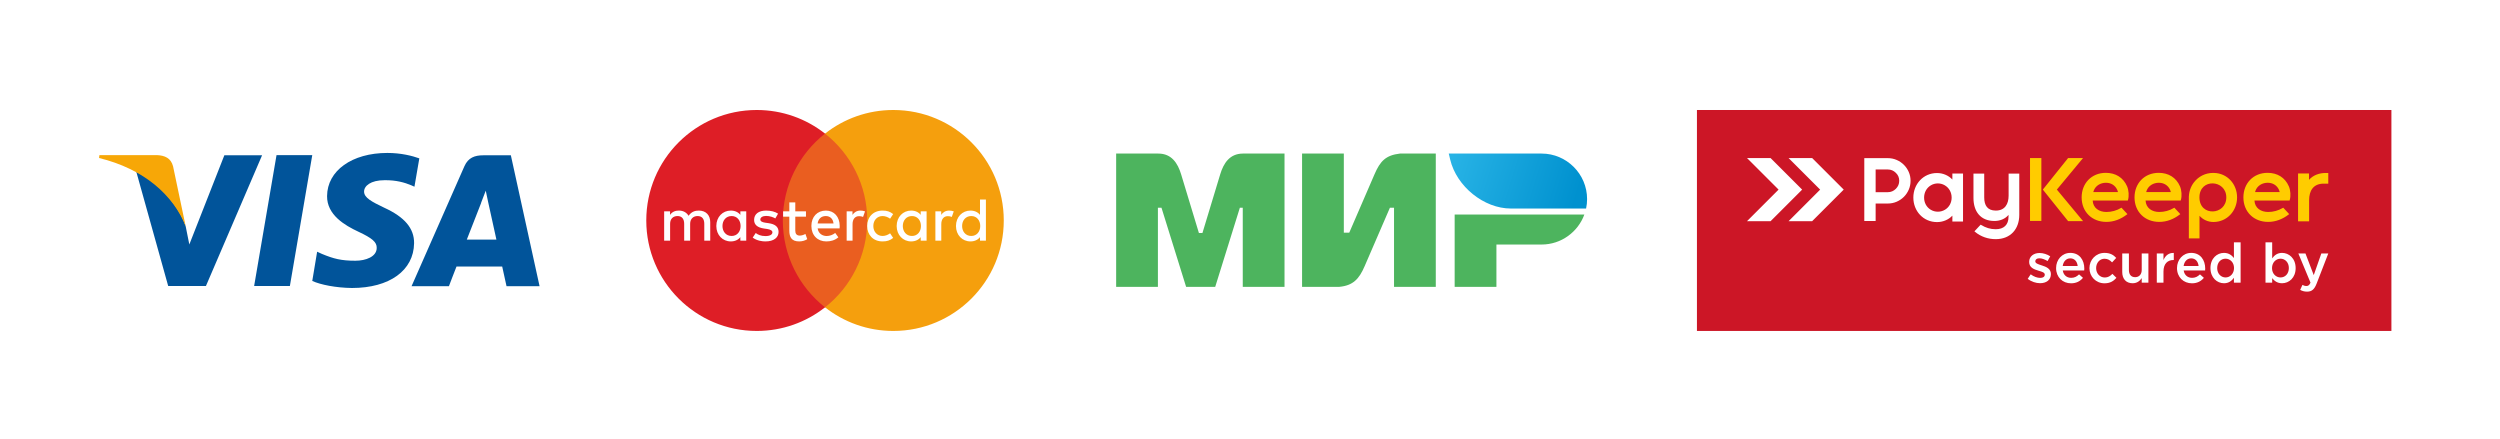 <svg width="427" height="75" viewBox="0 0 427 75" fill="none" xmlns="http://www.w3.org/2000/svg">
<rect x="0" y="0" width="427" height="75" fill="#333333" stroke="none"/>
<g clip-path="url(#clip0_3_105)">
<!-- <path fill-rule="evenodd" clip-rule="evenodd" d="M427.322 75.3044H-0.461548V-0.0822506H427.322V75.3044Z" fill="#242424"/> -->
<path fill-rule="evenodd" clip-rule="evenodd" d="M427.322 75.304H-0.462V-0.082H427.322V75.304Z" fill="#fff"/>
<path fill-rule="evenodd" clip-rule="evenodd" d="M43.406 48.85L47.23 26.494H53.335L49.511 48.85H43.406Z" fill="#01549A"/>
<path fill-rule="evenodd" clip-rule="evenodd" d="M71.62 27.049C70.418 26.617 68.506 26.123 66.162 26.123C60.119 26.123 55.894 29.146 55.863 33.493C55.832 36.701 58.886 38.489 61.198 39.568C63.572 40.678 64.374 41.357 64.343 42.343C64.343 43.854 62.462 44.533 60.704 44.533C58.268 44.533 56.974 44.193 54.97 43.361L54.167 42.992L53.335 47.986C54.754 48.634 57.374 49.158 60.119 49.189C66.532 49.189 70.664 46.197 70.726 41.542C70.756 39.013 69.123 37.07 65.607 35.468C63.48 34.45 62.184 33.772 62.184 32.722C62.184 31.766 63.295 30.779 65.67 30.779C67.674 30.749 69.123 31.181 70.232 31.643L70.787 31.89L71.62 27.049Z" fill="#01549A"/>
<path fill-rule="evenodd" clip-rule="evenodd" d="M87.254 26.525H82.537C81.087 26.525 79.977 26.926 79.329 28.374L70.294 48.881H76.678C76.678 48.881 77.726 46.105 77.973 45.519C78.682 45.519 84.879 45.519 85.774 45.519C85.959 46.29 86.514 48.881 86.514 48.881H92.157L87.254 26.525ZM79.73 40.925C80.223 39.661 82.166 34.695 82.166 34.695C82.105 34.758 82.659 33.401 82.967 32.569L83.369 34.481C83.369 34.481 84.541 39.814 84.787 40.925H79.73Z" fill="#01549A"/>
<path fill-rule="evenodd" clip-rule="evenodd" d="M38.318 26.525L32.336 41.757L31.719 38.674C30.608 35.097 27.124 31.242 23.27 29.299L28.728 48.85H35.172L44.763 26.525H38.318Z" fill="#01549A"/>
<path fill-rule="evenodd" clip-rule="evenodd" d="M26.816 26.494H16.979L16.918 26.987C24.535 28.837 29.622 33.309 31.719 38.674L29.56 28.406C29.191 26.987 28.142 26.555 26.816 26.494Z" fill="#F7A707"/>
<path d="M149.17 52.492H132.659V22.822H149.17V52.492Z" fill="#EA5E20"/>
<path d="M133.708 37.657C133.708 31.637 136.526 26.276 140.915 22.82C137.704 20.294 133.656 18.787 129.253 18.787C118.833 18.787 110.385 27.235 110.385 37.657C110.385 48.078 118.833 56.526 129.253 56.526C133.656 56.526 137.704 55.018 140.915 52.491C136.526 49.036 133.708 43.675 133.708 37.657Z" fill="#DE1E26"/>
<path d="M171.444 37.657C171.444 48.078 162.996 56.526 152.576 56.526C148.174 56.526 144.124 55.018 140.916 52.491C145.304 49.036 148.121 43.675 148.121 37.657C148.121 31.637 145.304 26.276 140.916 22.82C144.124 20.294 148.174 18.787 152.576 18.787C162.996 18.787 171.444 27.235 171.444 37.657Z" fill="#F59F0D"/>
<path d="M164.329 38.601C164.329 37.656 164.927 36.9 165.893 36.9C166.817 36.9 167.425 37.625 167.425 38.601C167.425 39.577 166.817 40.303 165.893 40.303C164.927 40.303 164.329 39.547 164.329 38.601ZM168.392 38.601V34.077H167.383V36.701C167.037 36.251 166.471 35.967 165.756 35.967C164.351 35.967 163.28 37.068 163.28 38.601C163.28 40.135 164.351 41.235 165.756 41.235C166.471 41.235 167.037 40.952 167.383 40.501V41.111H168.392V38.601ZM154.2 38.601C154.2 37.656 154.799 36.9 155.764 36.9C156.688 36.9 157.297 37.625 157.297 38.601C157.297 39.577 156.688 40.303 155.764 40.303C154.799 40.303 154.2 39.547 154.2 38.601V38.601ZM158.263 38.601V36.093H157.256V36.701C156.909 36.251 156.341 35.967 155.629 35.967C154.223 35.967 153.151 37.068 153.151 38.601C153.151 40.135 154.223 41.235 155.629 41.235C156.341 41.235 156.909 40.952 157.256 40.501V41.111H158.263V38.601ZM162.125 35.967C161.495 35.967 161.044 36.261 160.761 36.701V36.093H159.764V41.111H160.772V38.285C160.772 37.457 161.171 36.921 161.883 36.921C162.105 36.921 162.335 36.953 162.567 37.048L162.903 36.103C162.661 36.009 162.345 35.967 162.125 35.967V35.967ZM123.397 38.601C123.397 37.656 123.996 36.9 124.961 36.9C125.884 36.9 126.492 37.625 126.492 38.601C126.492 39.577 125.884 40.303 124.961 40.303C123.996 40.303 123.397 39.547 123.397 38.601V38.601ZM127.46 38.601V36.093H126.452V36.701C126.105 36.251 125.539 35.967 124.824 35.967C123.419 35.967 122.347 37.068 122.347 38.601C122.347 40.135 123.419 41.235 124.824 41.235C125.539 41.235 126.105 40.952 126.452 40.501V41.111H127.46V38.601ZM141.039 36.9C141.784 36.9 142.289 37.384 142.363 38.171H139.653C139.749 37.436 140.231 36.9 141.039 36.9ZM141.061 35.967C139.591 35.967 138.584 37.027 138.584 38.591C138.584 40.185 139.633 41.235 141.135 41.235C141.889 41.235 142.583 41.047 143.191 40.533L142.656 39.788C142.237 40.123 141.701 40.311 141.197 40.311C140.495 40.311 139.78 39.913 139.653 39.011H143.401C143.412 38.873 143.423 38.739 143.423 38.591C143.412 37.027 142.468 35.967 141.061 35.967V35.967ZM148.115 38.601C148.115 40.123 149.132 41.235 150.748 41.235C151.504 41.235 152.007 41.068 152.553 40.637L152.029 39.849C151.619 40.144 151.189 40.303 150.717 40.303C149.845 40.291 149.164 39.609 149.164 38.601C149.164 37.595 149.845 36.911 150.717 36.9C151.189 36.9 151.619 37.059 152.029 37.353L152.553 36.564C152.007 36.135 151.504 35.967 150.748 35.967C149.132 35.967 148.115 37.08 148.115 38.601V38.601ZM132.895 36.492C132.371 36.144 131.647 35.967 130.849 35.967C129.579 35.967 128.801 36.564 128.801 37.563C128.801 38.381 129.368 38.873 130.492 39.032L131.007 39.105C131.605 39.189 131.929 39.399 131.929 39.681C131.929 40.071 131.489 40.323 130.744 40.323C129.956 40.323 129.443 40.08 129.076 39.797L128.56 40.585C129.307 41.131 130.197 41.235 130.733 41.235C132.181 41.235 132.98 40.564 132.98 39.609C132.98 38.728 132.371 38.276 131.268 38.117L130.753 38.044C130.283 37.981 129.863 37.835 129.863 37.499C129.863 37.132 130.261 36.88 130.86 36.88C131.5 36.88 132.119 37.121 132.424 37.309L132.895 36.492ZM146.971 35.967C146.34 35.967 145.888 36.261 145.605 36.701V36.093H144.609V41.111H145.616V38.285C145.616 37.457 146.015 36.921 146.728 36.921C146.948 36.921 147.18 36.953 147.411 37.048L147.747 36.103C147.504 36.009 147.191 35.967 146.971 35.967V35.967ZM137.66 36.093H135.835V34.571H134.816V36.093H133.755V37.007H134.816V39.377C134.816 40.544 135.225 41.235 136.516 41.235C136.988 41.235 137.535 41.089 137.88 40.847L137.565 39.956C137.24 40.144 136.883 40.239 136.6 40.239C136.055 40.239 135.835 39.901 135.835 39.399V37.007H137.66V36.093ZM121.308 41.111V37.951C121.308 36.765 120.593 35.976 119.376 35.967C118.737 35.956 118.076 36.157 117.613 36.859C117.268 36.303 116.721 35.967 115.956 35.967C115.42 35.967 114.853 36.113 114.444 36.701V36.093H113.437V41.111H114.455V38.233C114.455 37.363 114.98 36.9 115.725 36.9C116.448 36.9 116.857 37.373 116.857 38.223V41.111H117.877V38.233C117.877 37.363 118.421 36.9 119.147 36.9C119.892 36.9 120.291 37.373 120.291 38.223V41.111H121.308Z" fill="white"/>
<path fill-rule="evenodd" clip-rule="evenodd" d="M289.837 18.787H408.453V56.526H289.837V18.787Z" fill="#CC1626"/>
<path fill-rule="evenodd" clip-rule="evenodd" d="M305.487 37.778L310.879 32.386L305.487 26.995C306.829 26.995 308.172 26.995 309.515 26.995L314.907 32.386L309.515 37.778C308.172 37.778 306.829 37.778 305.487 37.778ZM298.387 37.778L303.779 32.386L298.387 26.995C299.729 26.995 301.072 26.995 302.415 26.995L307.805 32.386L302.413 37.778C301.071 37.778 299.729 37.778 298.387 37.778Z" fill="white"/>
<path fill-rule="evenodd" clip-rule="evenodd" d="M348.446 48.37C349.483 48.37 350.294 47.851 350.294 46.804C350.294 45.89 349.474 45.56 348.747 45.334C348.719 45.325 348.682 45.314 348.652 45.304C348.106 45.126 347.626 44.975 347.626 44.635C347.626 44.325 347.88 44.117 348.323 44.117C348.738 44.117 349.247 44.297 349.728 44.589L350.18 43.778C349.652 43.428 348.974 43.211 348.351 43.211C347.362 43.211 346.579 43.787 346.579 44.73C346.579 45.702 347.399 46.003 348.134 46.219C348.163 46.23 348.191 46.239 348.219 46.248C348.766 46.408 349.247 46.541 349.247 46.908C349.247 47.257 348.964 47.465 348.474 47.465C347.964 47.465 347.38 47.257 346.842 46.851L346.334 47.624C346.956 48.115 347.738 48.37 348.446 48.37ZM353.735 48.389C354.651 48.389 355.302 48.02 355.772 47.455L355.103 46.861C354.707 47.247 354.311 47.455 353.755 47.455C353.019 47.455 352.444 47.003 352.322 46.191H355.98C355.99 46.135 355.999 45.946 355.999 45.871C355.999 44.438 355.198 43.193 353.612 43.193C352.19 43.193 351.18 44.362 351.18 45.786C351.18 47.342 352.292 48.389 353.735 48.389V48.389ZM352.312 45.437C352.416 44.664 352.906 44.127 353.603 44.127C354.358 44.127 354.792 44.702 354.867 45.437H352.312ZM359.45 48.389C360.422 48.389 360.996 48.002 361.487 47.455L360.799 46.776C360.44 47.145 360.044 47.398 359.507 47.398C358.63 47.398 358.018 46.682 358.018 45.795C358.018 44.908 358.62 44.193 359.45 44.193C360.026 44.193 360.394 44.447 360.742 44.815L361.45 44.051C360.987 43.542 360.403 43.193 359.459 43.193C357.97 43.193 356.876 44.38 356.876 45.795C356.876 47.228 357.97 48.389 359.45 48.389V48.389ZM364.25 48.379C365.023 48.379 365.486 47.974 365.806 47.502V48.275H366.947V43.297H365.806V46.107C365.806 46.88 365.344 47.342 364.684 47.342C364.004 47.342 363.618 46.899 363.618 46.126V43.297H362.478V46.465C362.478 47.624 363.128 48.379 364.25 48.379V48.379ZM368.38 48.275H369.522V46.38C369.522 45.06 370.219 44.41 371.219 44.41H371.284V43.202C370.408 43.164 369.832 43.674 369.522 44.419V43.297H368.38V48.275ZM374.387 48.389C375.302 48.389 375.952 48.02 376.424 47.455L375.754 46.861C375.358 47.247 374.962 47.455 374.406 47.455C373.67 47.455 373.095 47.003 372.972 46.191H376.631C376.64 46.135 376.65 45.946 376.65 45.871C376.65 44.438 375.848 43.193 374.264 43.193C372.84 43.193 371.831 44.362 371.831 45.786C371.831 47.342 372.944 48.389 374.387 48.389V48.389ZM372.963 45.437C373.067 44.664 373.558 44.127 374.255 44.127C375.01 44.127 375.443 44.702 375.519 45.437H372.963ZM379.856 48.379C380.667 48.379 381.186 47.965 381.554 47.446V48.275H382.695V41.391H381.554V44.07C381.195 43.607 380.676 43.193 379.856 43.193C378.668 43.193 377.546 44.127 377.546 45.776C377.546 47.446 378.687 48.379 379.856 48.379V48.379ZM380.13 47.389C379.356 47.389 378.696 46.757 378.696 45.795C378.696 44.786 379.347 44.183 380.13 44.183C380.894 44.183 381.572 44.815 381.572 45.776C381.572 46.748 380.894 47.389 380.13 47.389V47.389ZM389.776 48.379C390.964 48.379 392.096 47.446 392.096 45.795C392.096 44.127 390.955 43.193 389.776 43.193C388.975 43.193 388.456 43.607 388.088 44.127V41.391H386.948V48.275H388.088V47.502C388.438 47.965 388.956 48.379 389.776 48.379V48.379ZM389.512 47.389C388.739 47.389 388.06 46.757 388.06 45.795C388.06 44.825 388.739 44.183 389.512 44.183C390.286 44.183 390.936 44.815 390.936 45.776C390.936 46.776 390.295 47.389 389.512 47.389ZM394.048 49.812C394.85 49.812 395.292 49.435 395.688 48.418L397.67 43.297H396.482L395.188 46.992L393.775 43.297H392.559L394.634 48.275C394.444 48.71 394.247 48.851 393.926 48.851C393.69 48.851 393.463 48.775 393.256 48.662L392.87 49.511C393.219 49.699 393.567 49.812 394.048 49.812" fill="white"/>
<path fill-rule="evenodd" clip-rule="evenodd" d="M330.981 36.159C331.416 36.159 331.843 36.04 332.215 35.814C332.943 35.37 333.341 34.598 333.341 33.751C333.341 32.872 332.913 32.074 332.144 31.635C331.791 31.434 331.389 31.327 330.981 31.327C330.568 31.327 330.161 31.436 329.804 31.646C329.049 32.088 328.636 32.884 328.636 33.751C328.636 34.591 329.023 35.362 329.744 35.808C330.116 36.039 330.544 36.159 330.981 36.159ZM320.359 32.824V28.948H322.441C322.977 28.948 323.432 29.143 323.811 29.522L323.813 29.524C324.201 29.892 324.387 30.346 324.387 30.879C324.387 31.416 324.191 31.871 323.812 32.25C323.433 32.628 322.979 32.824 322.441 32.824H322.072H320.359ZM320.359 34.762H322.072H322.441C322.964 34.762 323.472 34.662 323.952 34.454C324.412 34.252 324.828 33.976 325.184 33.622C325.54 33.266 325.816 32.85 326.016 32.39C326.224 31.91 326.324 31.402 326.324 30.879C326.324 30.359 326.225 29.852 326.015 29.375C325.815 28.918 325.537 28.504 325.184 28.151C324.828 27.795 324.412 27.519 323.952 27.319C323.472 27.111 322.964 27.011 322.441 27.011H318.421V37.752H320.359V34.762ZM333.465 36.832C332.789 37.55 331.831 37.932 330.839 37.932C328.5 37.932 326.8 36.05 326.799 33.751C326.799 31.455 328.497 29.554 330.839 29.554C331.833 29.554 332.789 29.947 333.464 30.667V29.643H335.285V37.838H333.465V36.832ZM343.055 36.703C342.475 37.41 341.567 37.742 340.648 37.742C338.257 37.742 337.068 36.095 337.068 33.814L337.067 29.647H338.904L338.905 33.719C338.905 35.08 339.456 35.968 340.885 35.968C342.427 35.968 343.071 34.856 343.071 33.418V29.647H344.892V36.696C344.892 39.152 343.372 40.847 340.869 40.847C339.573 40.847 338.335 40.431 337.335 39.598L337.232 39.512L338.296 38.372L338.384 38.426C339.169 38.9 339.943 39.152 340.869 39.152C342.237 39.152 343.055 38.419 343.055 37.03V36.703Z" fill="white"/>
<path fill-rule="evenodd" clip-rule="evenodd" d="M374.285 31.86L374.284 31.858L374.342 31.746C374.349 31.734 374.354 31.722 374.361 31.71C374.362 31.709 374.362 31.707 374.364 31.706L374.421 31.599H374.422L374.442 31.567L374.454 31.547L374.477 31.509L374.481 31.503C374.498 31.476 374.514 31.449 374.532 31.424L374.54 31.41C374.549 31.397 374.557 31.384 374.566 31.37L374.576 31.357L374.602 31.318L374.609 31.308C374.64 31.264 374.672 31.22 374.704 31.177L374.706 31.174C374.718 31.158 374.729 31.145 374.74 31.13L374.741 31.128C375.516 30.125 376.701 29.535 377.973 29.535H378.14V29.537C380.433 29.582 382.092 31.448 382.092 33.717C382.092 36.013 380.393 37.916 378.053 37.916C377.149 37.916 376.264 37.532 375.676 36.852V40.719H373.856L373.854 33.538H373.86C373.881 33.029 373.993 32.528 374.194 32.057L374.201 32.042L374.217 32.005L374.229 31.978L374.248 31.937L374.265 31.901L374.285 31.86ZM346.728 26.995H348.664L348.665 37.736H346.728V26.995ZM351.312 32.381L355.785 37.766H353.232L348.918 32.381L353.232 26.995L355.784 26.994L351.312 32.381ZM357.432 34.257C357.494 35.542 358.529 36.206 359.773 36.206C360.642 36.206 361.512 35.971 362.258 35.526L362.346 35.474L363.364 36.57L363.253 36.654C362.242 37.428 361.057 37.901 359.773 37.901C357.317 37.901 355.544 36.185 355.544 33.718C355.544 31.309 357.24 29.521 359.678 29.521C361.326 29.521 362.65 30.311 363.308 31.83C363.59 32.482 363.669 33.49 363.456 34.169L363.428 34.257H357.432ZM366.464 34.257C366.528 35.542 367.561 36.205 368.805 36.205C369.674 36.205 370.544 35.971 371.29 35.526L371.378 35.473L372.396 36.57L372.285 36.654C371.276 37.428 370.089 37.9 368.805 37.9C366.349 37.9 364.576 36.185 364.576 33.718C364.576 31.309 366.272 29.521 368.71 29.521C370.358 29.521 371.682 30.31 372.341 31.83C372.622 32.482 372.701 33.49 372.488 34.167L372.46 34.257H366.464ZM385.061 34.255C385.124 35.541 386.157 36.205 387.402 36.205C388.272 36.205 389.14 35.97 389.888 35.525L389.976 35.473L390.993 36.569L390.882 36.653C389.872 37.428 388.685 37.9 387.402 37.9C384.945 37.9 383.173 36.184 383.173 33.717C383.173 31.308 384.869 29.52 387.306 29.52C388.954 29.52 390.28 30.31 390.937 31.829C391.22 32.481 391.298 33.49 391.084 34.167L391.056 34.255H385.061ZM375.664 33.717C375.664 37.053 380.254 36.772 380.254 33.717C380.254 30.663 375.662 30.384 375.664 33.717V33.717ZM357.538 32.802H361.749C361.718 32.661 361.666 32.521 361.606 32.394C361.246 31.629 360.532 31.215 359.694 31.215C358.77 31.215 357.905 31.713 357.594 32.609C357.572 32.672 357.553 32.737 357.538 32.802V32.802ZM366.57 32.801H370.782C370.75 32.661 370.698 32.52 370.64 32.393C370.278 31.629 369.564 31.215 368.726 31.215C367.804 31.215 366.938 31.712 366.626 32.608C366.605 32.672 366.586 32.737 366.57 32.801ZM385.168 32.801H389.378C389.346 32.66 389.296 32.52 389.236 32.393C388.876 31.628 388.161 31.214 387.322 31.214C386.4 31.214 385.534 31.712 385.224 32.608C385.201 32.67 385.182 32.736 385.168 32.801V32.801ZM394.38 30.712C395.113 29.899 396.134 29.544 397.244 29.544H397.67V31.366H396.884C395.128 31.366 394.397 32.563 394.397 34.198V37.803H392.51V29.631H394.38V30.712Z" fill="#FFCC00"/>
<path fill-rule="evenodd" clip-rule="evenodd" d="M190.639 26.229H195.349H197.771H197.835C200.119 26.229 201.161 27.881 201.735 29.771L204.775 39.802H205.375L208.413 29.771C208.983 27.894 210.013 26.253 212.264 26.229H212.313H214.799H219.396V48.994H212.264V35.485H211.767L207.559 48.994H202.589L198.383 35.485H197.771V48.994H190.639V26.229ZM255.589 41.766H263.307C266.651 41.766 269.519 39.623 270.608 36.643H255.589H248.456V41.766V48.994H255.589V41.766ZM222.393 26.229H229.525V39.738H230.453C231.907 36.419 233.335 33.103 234.765 29.771C235.739 27.503 236.699 26.514 239.112 26.229H241.597H245.232V48.994H238.1V35.485H237.396C235.944 38.803 234.516 42.118 233.085 45.451C232.152 47.625 231.121 48.779 228.739 48.994H226.253H222.393V26.229Z" fill="#4DB45E"/>
<path fill-rule="evenodd" clip-rule="evenodd" d="M270.904 35.617C271.015 35.094 271.075 34.553 271.075 33.997C271.075 29.725 267.58 26.229 263.307 26.229H247.445L247.691 27.252C248.789 31.853 253.453 35.617 258.055 35.617H270.904Z" fill="url(#paint0_linear_3_105)"/>
</g>
<defs>
<linearGradient id="paint0_linear_3_105" x1="269.467" y1="32.986" x2="247.44" y2="26.226" gradientUnits="userSpaceOnUse">
<stop stop-color="#0091CF"/>
<stop offset="1" stop-color="#29B4E6"/>
</linearGradient>
<clipPath id="clip0_3_105">
<rect width="427" height="75" fill="white"/>
</clipPath>
</defs>
</svg>
